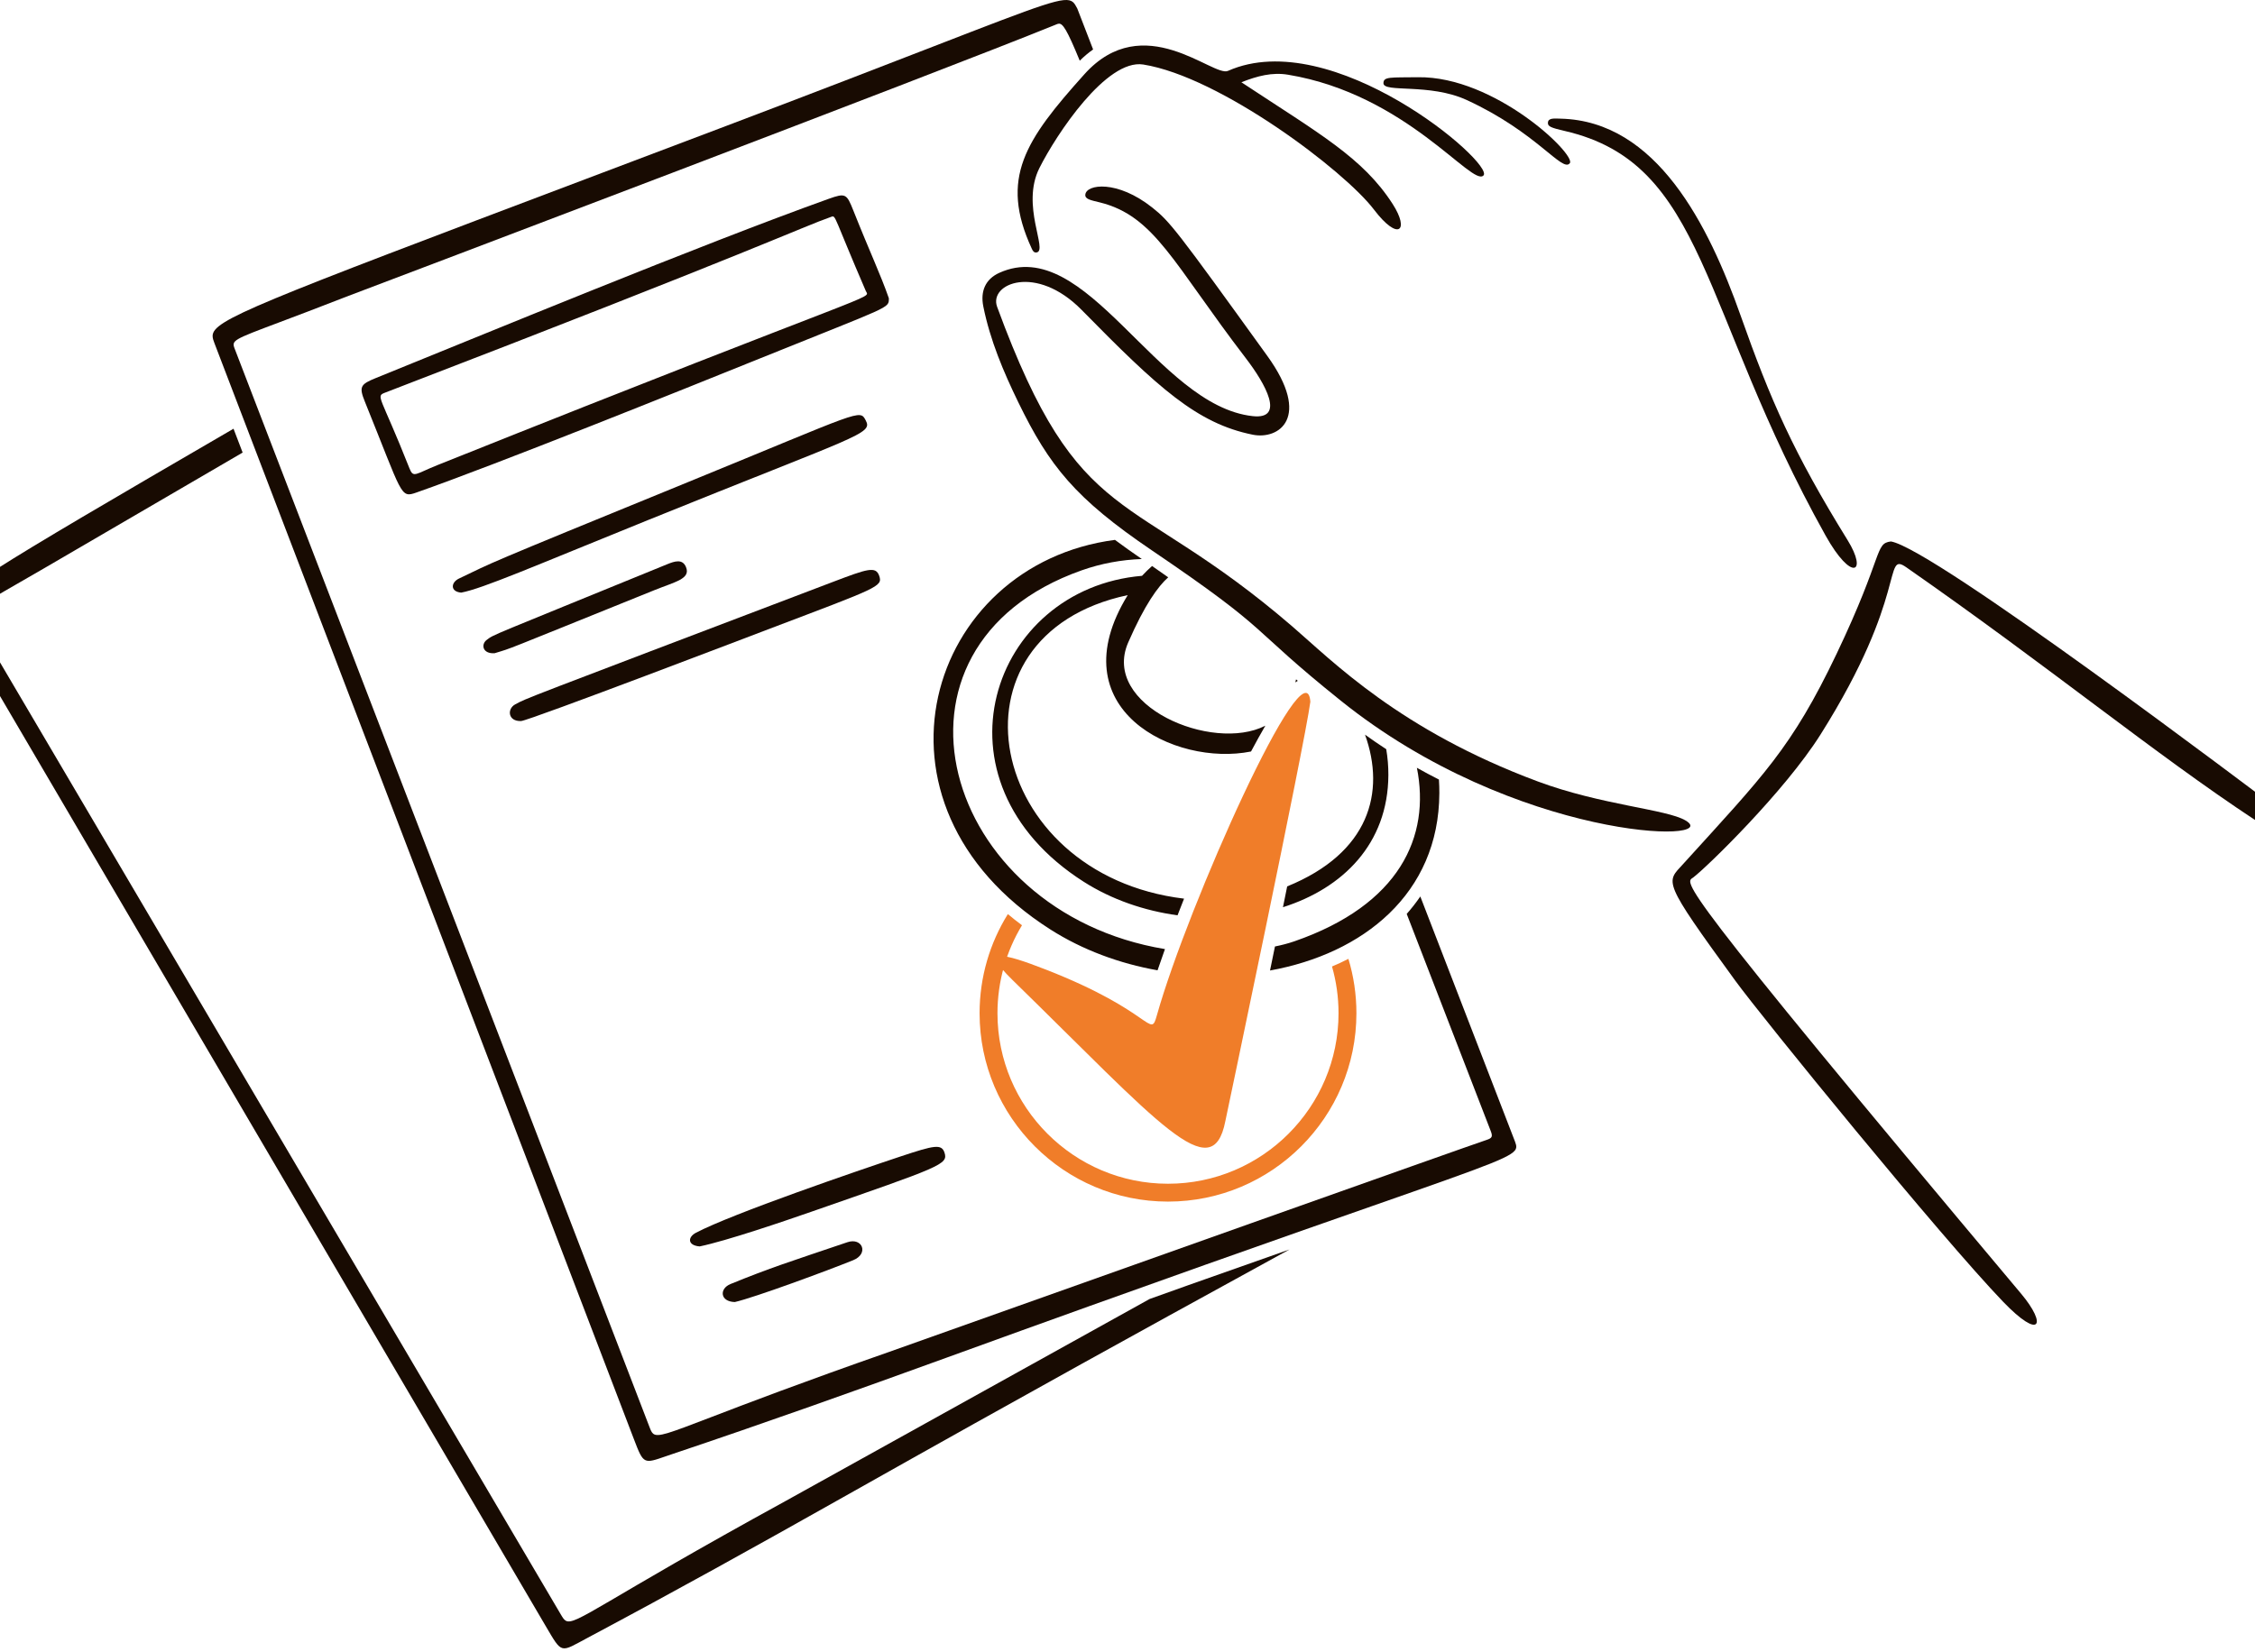 <?xml version="1.0" encoding="UTF-8"?> <svg xmlns="http://www.w3.org/2000/svg" width="288" height="211" viewBox="0 0 288 211" fill="none"><path fill-rule="evenodd" clip-rule="evenodd" d="M29.824 54.771C-2.339 73.472 -6.603 76.097 -6.295 77.972C-6.247 78.267 -6.085 78.544 -5.9 78.863L69.652 207.66C70.753 209.526 71.212 210.394 71.849 210.554C72.484 210.712 73.296 210.166 75.1 209.206C86.018 203.396 96.83 197.389 107.604 191.316C132.126 177.495 147.861 168.863 157.892 163.359C160.536 161.909 162.785 160.675 164.693 159.622C160.853 160.969 156.546 162.487 151.72 164.199C151.717 164.201 151.613 164.238 151.413 164.31C150.774 164.539 149.171 165.112 146.824 165.949C130.058 175.246 109.609 186.604 102.69 190.447C101.137 191.308 100.266 191.793 100.27 191.79C76.783 204.667 73.504 207.73 72.267 207.055C72.021 206.922 71.856 206.64 71.629 206.258C71.6 206.208 -3.267 79.07 -3.245 79.108C-3.858 78.07 -3.655 77.953 2.667 74.312C4.477 73.27 6.79 71.938 9.728 70.213C9.748 70.202 18.777 64.947 30.989 57.817L29.824 54.771Z" fill="#180B02"></path><path d="M113.522 38.104C113.506 39.429 113.905 38.986 97.172 45.745C87.287 49.739 63.221 59.409 53.155 62.931C51.093 63.652 51.442 63.272 46.594 51.299C45.827 49.407 46.035 49.092 47.98 48.304C61.001 43.031 89.384 31.294 105.841 25.4C108 24.627 108.136 24.757 108.98 26.881C111.158 32.361 112.416 34.946 113.522 38.104ZM106.18 27.692C102.23 29.08 96.738 31.868 49.238 50.14C47.906 50.653 48.555 50.36 52.305 59.857C52.798 61.108 53.062 60.541 55.903 59.404C113.5 36.366 111.07 38.314 110.577 37.172C106.438 27.574 106.763 27.489 106.179 27.694L106.18 27.692Z" fill="#180B02"></path><path d="M58.905 75.707C57.492 75.593 57.56 74.415 58.628 73.906C63.339 71.66 60.68 72.702 87.885 61.583C110.133 52.49 109.784 52.216 110.575 53.722C111.484 55.456 109.699 55.538 82.776 66.434C68.009 72.411 61.666 75.185 58.905 75.707Z" fill="#180B02"></path><path d="M66.546 92.115C64.868 92.176 64.732 90.559 65.805 89.981C67.329 89.162 65.803 89.772 106.309 74.366C110.789 72.663 111.861 72.285 112.297 73.584C112.75 74.934 112.138 75.066 98.378 80.292C97.448 80.645 67.541 92.08 66.547 92.115H66.546Z" fill="#180B02"></path><path d="M89.366 159.233C87.792 159.109 87.813 158.048 88.882 157.486C93.558 155.034 109.618 149.532 115.05 147.728C119.321 146.308 120.251 146.113 120.627 147.251C121.124 148.762 120.196 149.029 103.56 154.823C100.186 155.998 92.865 158.5 89.367 159.231L89.366 159.233Z" fill="#180B02"></path><path d="M63.172 83.45C61.623 83.554 61.405 82.318 62.157 81.753C63.146 81.01 62.127 81.521 85.19 72.092C86.179 71.687 87.166 71.367 87.611 72.441C88.234 73.949 86.273 74.304 83.533 75.41C63.239 83.6 65.707 82.667 63.172 83.45Z" fill="#180B02"></path><path d="M93.849 166.338C91.947 166.288 91.848 164.628 93.296 164.038C98.471 161.928 100.784 161.216 108.226 158.696C110.138 158.05 111.007 160.169 108.958 160.996C105.608 162.351 96.416 165.747 93.849 166.338Z" fill="#180B02"></path><path fill-rule="evenodd" clip-rule="evenodd" d="M128.72 116.776C126.432 120.457 125.109 124.798 125.109 129.443C125.109 142.713 135.907 153.506 149.172 153.506C162.443 153.506 173.236 142.713 173.236 129.443C173.236 127.027 172.879 124.694 172.213 122.493C171.541 122.842 170.843 123.168 170.119 123.472C170.662 125.371 170.952 127.375 170.952 129.446C170.952 141.457 161.183 151.225 149.172 151.225C137.162 151.225 127.393 141.457 127.393 129.446C127.393 125.336 128.538 121.488 130.525 118.203C129.906 117.744 129.304 117.267 128.72 116.776Z" fill="#F07D29"></path><path fill-rule="evenodd" clip-rule="evenodd" d="M193.489 145.834L181.397 114.525C180.869 115.295 180.289 116.039 179.66 116.753C182.975 125.342 186.547 134.574 190.395 144.501C190.675 145.224 190.546 145.4 189.854 145.629C187.359 146.454 136.083 164.695 119.027 170.763L119.017 170.766L119.008 170.77C115.596 171.983 113.559 172.708 113.564 172.706C102.239 176.666 95.234 179.352 90.852 181.033C85.456 183.102 84.038 183.646 83.429 183.165C83.212 182.993 83.098 182.692 82.943 182.284L82.937 182.27C82.918 182.217 29.956 44.503 29.972 44.546C29.558 43.479 29.755 43.405 35.623 41.197C37.704 40.414 40.498 39.362 44.23 37.904L44.545 37.784C49.801 35.793 119.268 9.472 134.769 3.177C134.801 3.164 134.833 3.15 134.864 3.137C134.999 3.08 135.119 3.03 135.24 3.025C135.73 3.004 136.25 3.725 137.901 7.754C138.462 7.198 139.032 6.723 139.607 6.319L137.592 1.101L137.566 1.052C137.392 0.722 137.248 0.451 137.031 0.266C136.031 -0.582 133.47 0.411 119.128 5.968C112.848 8.402 104.309 11.71 92.654 16.123C86.137 18.59 80.259 20.812 74.96 22.815C32.524 38.856 27.16 40.883 27.155 42.925C27.154 43.22 27.265 43.516 27.393 43.854L27.399 43.869L80.76 183.333C80.826 183.504 80.889 183.667 80.948 183.822C81.593 185.508 81.9 186.308 82.45 186.548C82.948 186.766 83.647 186.524 84.976 186.063C85.25 185.969 85.551 185.865 85.882 185.754C97.606 181.82 109.257 177.668 120.885 173.447C147.423 163.814 164.383 157.877 175.179 154.1C190.957 148.576 193.564 147.664 193.651 146.554C193.668 146.335 193.587 146.106 193.489 145.834Z" fill="#180B02"></path><path fill-rule="evenodd" clip-rule="evenodd" d="M134.15 118.74C108.908 102.66 118.418 72.096 142.398 68.971C143.449 69.756 144.589 70.567 145.829 71.415C143.234 71.51 140.643 71.976 138.111 72.874C110.592 82.632 120.207 116.515 148.784 121.248C148.449 122.181 148.134 123.087 147.838 123.959C142.98 123.095 138.261 121.36 134.15 118.74ZM162.203 123.983C174.03 121.848 183.774 114.223 183.828 101.324C183.832 100.743 183.812 100.163 183.774 99.589C182.796 99.093 181.86 98.593 180.96 98.087C182.718 106.878 178.756 115.59 165.329 120.249C164.54 120.523 163.7 120.74 162.832 120.915C162.621 121.946 162.411 122.97 162.203 123.983ZM163.855 115.899C171.477 113.482 177.279 107.814 177.317 99.011C177.322 97.895 177.229 96.794 177.045 95.712C176.11 95.102 175.211 94.483 174.334 93.853C176.984 101.22 174.886 108.971 164.393 113.24C164.215 114.122 164.034 115.009 163.855 115.899ZM159.777 96.004C150.04 97.967 135.07 90.601 144.03 76.027C119.84 81.164 125.882 111.75 151.223 114.805C150.938 115.523 150.661 116.233 150.391 116.934C146.146 116.35 141.986 114.926 138.412 112.649C118.174 99.758 126.548 75.196 145.855 73.562C146.271 73.11 146.701 72.696 147.137 72.309C147.844 72.796 148.531 73.277 149.2 73.752C147.886 74.928 146.202 77.242 144.092 82.071C140.577 90.115 154.808 96.188 161.604 92.709C161.001 93.747 160.39 94.851 159.777 96.004ZM165.748 86.978C165.676 86.915 165.603 86.853 165.529 86.79C165.499 86.919 165.465 87.049 165.431 87.177C165.537 87.101 165.643 87.034 165.748 86.978Z" fill="#180B02"></path><path d="M171.237 89.511C159.044 79.727 162.917 81.028 147.096 70.3C137.318 63.67 134.016 59.532 130.064 51.414C128.158 47.499 126.455 43.466 125.584 39.146C125.195 37.214 125.848 35.66 127.626 34.855C138.773 29.811 147.699 51.821 159.993 53.162C164.179 53.618 161.631 49.049 159.11 45.76C149.876 33.717 147.491 27.58 140.447 25.853C139.263 25.563 138.558 25.439 138.613 24.864C138.741 23.526 142.685 22.958 147.168 26.519C149.407 28.297 150.234 29.347 161.863 45.479C167.556 53.378 163.308 56.197 160.009 55.536C152.867 54.103 147.909 49.538 138.155 39.604C132.329 33.669 126.258 36.23 127.349 39.199C137.96 68.083 144.106 61.997 165.03 80.012C170.199 84.462 178.734 93.247 196.389 99.828C204.51 102.854 212.833 103.378 215.261 104.81C220.345 107.811 193.586 107.446 171.237 89.511Z" fill="#180B02"></path><path d="M241.502 69.172C246.96 70.086 287.592 100.836 292.016 104.162C295.693 106.926 295.795 109.898 288.045 104.784C275.154 96.28 261.974 85.372 243.476 72.481C240.451 70.373 243.78 75.946 232.526 93.813C227.904 101.151 217.97 110.801 216.255 112.098C215.227 112.874 213.004 111.509 258.135 165.28C261.457 169.238 260.618 171.281 255.829 166.298C247.896 158.044 225.112 130.075 221.623 125.282C212.155 112.278 212.797 112.77 214.963 110.38C225.181 99.112 228.806 95.608 234.568 83.518C240.623 70.816 239.401 69.424 241.502 69.172Z" fill="#180B02"></path><path d="M158.548 10.511C168.539 17.105 174.053 20.138 177.864 26.06C180.069 29.489 178.589 30.873 175.476 26.774C171.698 21.801 155.857 9.822 146.023 8.244C141.305 7.487 134.894 17.195 132.75 21.465C130.352 26.241 133.856 31.981 132.404 32.248C132.036 32.315 131.893 32.027 131.767 31.752C127.634 22.779 130.928 17.912 138.494 9.486C146.06 1.062 154.935 9.896 156.83 9.056C170.171 3.141 190.886 20.86 189.468 22.411C188.05 23.962 179.653 12.058 164.508 9.545C162.466 9.206 160.587 9.705 158.548 10.507V10.511Z" fill="#180B02"></path><path d="M199.33 15.159C211.576 15.46 218.217 28.744 222.297 40.292C226.165 51.241 229.066 57.834 235.977 69.021C238.562 73.203 236.499 74.407 233.155 68.417C217.008 39.496 217.924 20.893 199.842 16.731C198.058 16.32 197.672 16.147 197.693 15.684C197.721 15.041 198.503 15.139 199.33 15.159Z" fill="#180B02"></path><path d="M181.097 9.865C190.934 9.725 201.306 19.758 200.494 20.843C199.552 22.106 196.302 16.91 187.333 12.781C182.576 10.591 176.689 11.886 176.689 10.631C176.689 9.767 177.587 9.914 181.097 9.865Z" fill="#180B02"></path><path d="M167.354 89.649C166.607 95.273 156.505 143.177 156.496 143.23C154.812 151.825 148.011 143.459 129.275 125.158C125.033 121.014 128.087 121.72 133.607 123.879C147.411 129.278 146.875 132.836 147.758 129.686C151.694 115.673 166.779 81.939 167.354 89.649Z" fill="#F07D29"></path></svg> 